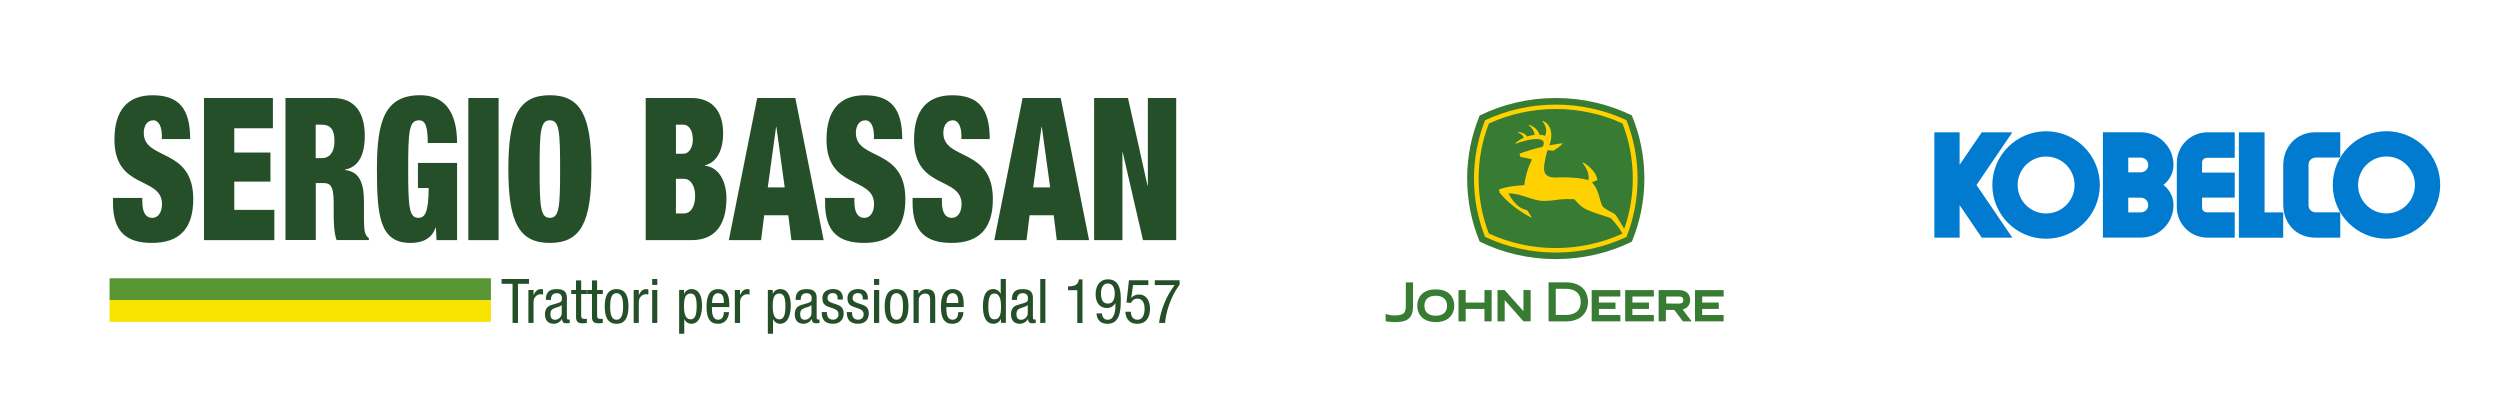 <?xml version="1.0" encoding="utf-8"?>
<!-- Generator: Adobe Illustrator 25.2.3, SVG Export Plug-In . SVG Version: 6.00 Build 0)  -->
<svg version="1.1" id="Livello_1" xmlns="http://www.w3.org/2000/svg" xmlns:xlink="http://www.w3.org/1999/xlink" x="0px" y="0px"
	 viewBox="0 0 583.94 91.78" style="enable-background:new 0 0 583.94 91.78;" xml:space="preserve">
<style type="text/css">
	.st0{fill:#589533;}
	.st1{fill:#F8E200;}
	.st2{fill:#244F28;}
	.st3{fill:#007BD0;}
	.st4{fill:#377C32;}
	.st5{fill:#FFD100;}
</style>
<g>
	<rect x="25.59" y="65" class="st0" width="89.07" height="5.09"/>
	<rect x="25.59" y="70.09" class="st1" width="89.07" height="5.09"/>
	<path class="st2" d="M120.99,66.29h2.58v-1.12h-6.42v1.12h2.57v9.14h1.27V66.29z M123.42,75.43h1.2v-4.87
		c0-1.28,0.98-1.83,1.58-1.83c0.39,0,0.53,0.05,0.65,0.06v-1.18c-0.12-0.06-0.29-0.08-0.53-0.08c-0.86,0-1.32,0.61-1.66,1.35h-0.04
		v-1.15h-1.2V75.43z M128.69,70.06v-0.07c0-0.28,0-1.51,1.32-1.51c0.8,0,1.23,0.42,1.23,1.13c0,0.65,0,0.89-0.88,1.16l-1.62,0.49
		c-0.99,0.3-1.45,1.05-1.45,2.13c0,1.38,0.66,2.24,2.1,2.24c0.72,0,1.47-0.42,1.85-1.11h0.03c0.06,0.99,0.63,0.99,1.09,0.99
		c0.3,0,0.62-0.06,0.71-0.07v-0.86c-0.06,0.05-0.13,0.07-0.29,0.07c-0.37,0-0.37-0.3-0.37-0.61v-4.3c0-0.8,0-2.21-2.34-2.21
		c-1.84,0-2.58,0.77-2.58,2.53H128.69z M131.2,73.22c0,0.79-0.76,1.47-1.55,1.47c-0.82,0-1.09-0.55-1.09-1.32
		c0-0.67,0.2-0.97,0.59-1.22c0.55-0.33,1.61-0.43,2.05-0.9V73.22z M134.55,67.73h-1.12v0.94h1.12v5.32c0,1.01,0.3,1.53,1.55,1.53
		c0.5,0,0.81-0.06,0.97-0.09v-0.99c-0.13,0.01-0.27,0.05-0.53,0.05c-0.63,0-0.79-0.25-0.79-0.87v-4.94h1.33v-0.94h-1.33v-2.24h-1.21
		V67.73z M138.27,67.73h-1.12v0.94h1.12v5.32c0,1.01,0.3,1.53,1.55,1.53c0.5,0,0.81-0.06,0.97-0.09v-0.99
		c-0.13,0.01-0.27,0.05-0.53,0.05c-0.63,0-0.79-0.25-0.79-0.87v-4.94h1.34v-0.94h-1.34v-2.24h-1.2V67.73z M141.25,71.58
		c0,2.17,0.55,4.05,2.77,4.05c2.21,0,2.77-1.88,2.77-4.05c0-2.17-0.54-4.05-2.77-4.05C141.81,67.53,141.25,69.41,141.25,71.58
		 M144,74.68c-1.24,0-1.48-1.44-1.48-3.1c0-1.67,0.26-3.1,1.48-3.1c1.3,0,1.54,1.44,1.54,3.1C145.54,73.24,145.28,74.68,144,74.68
		 M148.01,75.43h1.2v-4.87c0-1.28,0.98-1.83,1.58-1.83c0.39,0,0.53,0.05,0.65,0.06v-1.18c-0.11-0.06-0.29-0.08-0.53-0.08
		c-0.86,0-1.32,0.61-1.67,1.35h-0.03v-1.15h-1.2V75.43z M152.33,75.43h1.2v-7.7h-1.2V75.43z M152.33,66.55h1.2v-1.38h-1.2V66.55z
		 M159.77,71.58c0-1.75,0.21-3.02,1.55-3.02c1.12,0,1.4,1.17,1.4,2.87c0,1.98-0.29,3.16-1.4,3.16
		C160.02,74.59,159.77,73.07,159.77,71.58 M158.63,77.96h1.2v-3.41h0.03c0.28,0.66,0.92,1.08,1.61,1.08c2,0,2.51-2.44,2.51-4.2
		c0-2.28-0.69-3.91-2.51-3.91c-0.83,0-1.5,0.57-1.67,1.14h-0.03v-0.94h-1.14V77.96z M166.33,70.77v-0.28c0-0.46,0.14-2.01,1.4-2.01
		c1.06,0,1.34,1.02,1.34,1.88v0.41H166.33z M170.34,71.72v-0.49c0-1.65-0.21-3.7-2.57-3.7c-2.37,0-2.74,2.22-2.74,4.15
		c0,2.64,0.79,3.95,2.66,3.95c2.1,0,2.59-1.91,2.59-2.73h-1.2c0,0.57-0.16,1.78-1.31,1.78c-1.48,0-1.48-1.78-1.48-2.96H170.34z
		 M171.65,75.43h1.21v-4.87c0-1.28,0.97-1.83,1.58-1.83c0.39,0,0.53,0.05,0.64,0.06v-1.18c-0.11-0.06-0.28-0.08-0.53-0.08
		c-0.86,0-1.32,0.61-1.67,1.35h-0.03v-1.15h-1.21V75.43z M180.49,71.58c0-1.75,0.22-3.02,1.55-3.02c1.12,0,1.41,1.17,1.41,2.87
		c0,1.98-0.29,3.16-1.41,3.16C180.75,74.59,180.49,73.07,180.49,71.58 M179.35,77.96h1.21v-3.41h0.03c0.27,0.66,0.92,1.08,1.61,1.08
		c1.99,0,2.51-2.44,2.51-4.2c0-2.28-0.68-3.91-2.51-3.91c-0.84,0-1.51,0.57-1.67,1.14h-0.03v-0.94h-1.15V77.96z M187.03,70.06v-0.07
		c0-0.28,0-1.51,1.32-1.51c0.81,0,1.24,0.42,1.24,1.13c0,0.65,0,0.89-0.88,1.16l-1.62,0.49c-0.99,0.3-1.45,1.05-1.45,2.13
		c0,1.38,0.66,2.24,2.1,2.24c0.72,0,1.46-0.42,1.85-1.11h0.03c0.05,0.99,0.63,0.99,1.09,0.99c0.3,0,0.62-0.06,0.7-0.07v-0.86
		c-0.06,0.05-0.13,0.07-0.29,0.07c-0.37,0-0.37-0.3-0.37-0.61v-4.3c0-0.8,0-2.21-2.34-2.21c-1.84,0-2.58,0.77-2.58,2.53H187.03z
		 M189.54,73.22c0,0.79-0.76,1.47-1.55,1.47c-0.82,0-1.09-0.55-1.09-1.32c0-0.67,0.2-0.97,0.59-1.22c0.55-0.33,1.61-0.43,2.05-0.9
		V73.22z M196.89,69.98c-0.01-0.9-0.09-2.46-2.34-2.46c-1.34,0-2.46,0.69-2.46,2.13c0,1.59,0.96,1.87,1.89,2.18
		c0.94,0.32,1.88,0.53,1.88,1.56c0,1.09-0.89,1.28-1.28,1.28c-1.18,0-1.44-0.85-1.44-1.78h-1.2c0,0.79,0.02,2.73,2.64,2.73
		c1.43,0,2.48-0.79,2.48-2.42c0-1.52-0.95-1.85-1.88-2.17c-0.95-0.32-1.9-0.49-1.9-1.39c0-1.08,0.86-1.18,1.25-1.18
		c0.87,0,1.14,0.53,1.14,1.51H196.89z M202.74,69.98c-0.01-0.9-0.1-2.46-2.34-2.46c-1.34,0-2.46,0.69-2.46,2.13
		c0,1.59,0.96,1.87,1.9,2.18c0.93,0.32,1.89,0.53,1.89,1.56c0,1.09-0.9,1.28-1.29,1.28c-1.17,0-1.43-0.85-1.43-1.78h-1.21
		c0,0.79,0.03,2.73,2.64,2.73c1.44,0,2.49-0.79,2.49-2.42c0-1.52-0.95-1.85-1.89-2.17c-0.95-0.32-1.89-0.49-1.89-1.39
		c0-1.08,0.87-1.18,1.25-1.18c0.88,0,1.14,0.53,1.14,1.51H202.74z M204.15,75.43h1.21v-7.7h-1.21V75.43z M204.15,66.55h1.21v-1.38
		h-1.21V66.55z M206.64,71.58c0,2.17,0.55,4.05,2.77,4.05c2.21,0,2.78-1.88,2.78-4.05c0-2.17-0.54-4.05-2.78-4.05
		C207.2,67.53,206.64,69.41,206.64,71.58 M209.39,74.68c-1.24,0-1.48-1.44-1.48-3.1c0-1.67,0.26-3.1,1.48-3.1
		c1.29,0,1.53,1.44,1.53,3.1C210.92,73.24,210.66,74.68,209.39,74.68 M213.39,75.43h1.21v-5.32c0-1.12,0.88-1.55,1.52-1.55
		c1.09,0,1.13,0.96,1.13,1.55v5.32h1.2v-5.46c0-0.9,0-2.44-2.03-2.44c-0.74,0-1.55,0.4-1.87,1.1h-0.02v-0.9h-1.15V75.43z
		 M221.1,70.77v-0.28c0-0.46,0.14-2.01,1.4-2.01c1.06,0,1.34,1.02,1.34,1.88v0.41H221.1z M225.1,71.72v-0.49
		c0-1.65-0.22-3.7-2.58-3.7c-2.37,0-2.74,2.22-2.74,4.15c0,2.64,0.79,3.95,2.67,3.95c2.09,0,2.58-1.91,2.58-2.73h-1.2
		c0,0.57-0.16,1.78-1.31,1.78c-1.48,0-1.48-1.78-1.48-2.96H225.1z M230.85,71.58c0-1.84,0.29-3.02,1.41-3.02
		c1.29,0,1.55,1.52,1.55,3.02c0,1.75-0.21,3.01-1.55,3.01C231.14,74.59,230.85,73.42,230.85,71.58 M234.94,65.17h-1.2v3.43h-0.03
		c-0.27-0.66-1-1.08-1.69-1.08c-2.17,0-2.43,2.44-2.43,4.05c0,2.43,0.69,4.05,2.51,4.05c0.84,0,1.51-0.58,1.67-1.15h0.03v0.95h1.15
		V65.17z M237.54,70.06v-0.07c0-0.28,0-1.51,1.32-1.51c0.8,0,1.24,0.42,1.24,1.13c0,0.65,0,0.89-0.88,1.16l-1.63,0.49
		c-0.99,0.3-1.45,1.05-1.45,2.13c0,1.38,0.66,2.24,2.1,2.24c0.72,0,1.47-0.42,1.86-1.11h0.02c0.06,0.99,0.63,0.99,1.09,0.99
		c0.3,0,0.62-0.06,0.71-0.07v-0.86c-0.06,0.05-0.13,0.07-0.29,0.07c-0.37,0-0.37-0.3-0.37-0.61v-4.3c0-0.8,0-2.21-2.34-2.21
		c-1.84,0-2.58,0.77-2.58,2.53H237.54z M240.06,73.22c0,0.79-0.76,1.47-1.55,1.47c-0.82,0-1.09-0.55-1.09-1.32
		c0-0.67,0.2-0.97,0.59-1.22c0.54-0.33,1.61-0.43,2.05-0.9V73.22z M242.98,75.43h1.2V65.17h-1.2V75.43z M249.46,67.79h2.17v7.65
		h1.21V65.26h-0.87c-0.06,1.43-1.23,1.59-2.51,1.66V67.79z M256.12,73.19c0,0.47,0.2,2.44,2.58,2.44c2.94,0,3.09-3.22,3.09-5.55
		c0-2.1-0.2-4.83-3.01-4.83c-1.89,0-2.87,1.51-2.87,3.48c0,1.92,0.89,3.22,2.66,3.22c1.13,0,1.74-0.76,1.94-1.13h0.02v0.81
		c0,0.51-0.1,3.06-1.79,3.06c-0.87,0-1.34-0.66-1.34-1.49H256.12z M260.38,68.56c0,1.08-0.26,2.35-1.61,2.35
		c-1.35,0-1.61-1.28-1.61-2.35c0-1.08,0.34-2.35,1.61-2.35C260.03,66.21,260.38,67.48,260.38,68.56 M263.12,70.68l1.1,0.06
		c0-0.25,0.56-1,1.43-1c1.28,0,1.7,1.18,1.7,2.3c0,1.03-0.23,2.64-1.67,2.64c-1.35,0-1.55-1.34-1.55-1.87h-1.26
		c0,0.82,0.37,2.82,2.78,2.82c2.12,0,2.96-1.59,2.96-3.5c0-2.13-1.04-3.34-2.56-3.34c-0.69,0-1.36,0.26-1.78,0.76l-0.02-0.03
		l0.4-2.94h3.58v-1.12h-4.54L263.12,70.68z M269.73,66.58h4.65c-0.99,1.29-1.81,2.73-2.41,4.22c-0.63,1.5-1.05,3.09-1.24,4.63h1.41
		c0.18-2.09,0.75-3.87,1.39-5.43c0.63-1.53,1.44-2.76,2-3.49v-1.05h-5.8V66.58z"/>
	<path class="st2" d="M37.8,32.47v-0.79c0-1.95-0.65-3.58-2.01-3.58c-1.52,0-2.21,1.44-2.21,2.93c0,6.55,11.56,3.35,11.56,15.48
		c0,7.06-3.39,10.23-9.62,10.23c-5.86,0-9.13-2.46-9.13-9.34v-1.16h6.85v0.79c0,2.84,0.95,3.86,2.32,3.86
		c1.44,0,2.28-1.39,2.28-3.21c0-6.55-11.11-3.3-11.11-15.06c0-6.69,2.93-10.37,8.9-10.37c6.16,0,8.79,3.12,8.79,10.23H37.8z"/>
	<polygon class="st2" points="47.65,22.89 47.65,56.09 64.08,56.09 64.08,49.02 54.72,49.02 54.72,42.42 63.17,42.42 63.17,35.63 
		54.72,35.63 54.72,29.96 63.74,29.96 63.74,22.89 	"/>
	<path class="st2" d="M73.74,36.93h1.41c2.01,0,2.97-1.58,2.97-3.95c0-2.7-0.88-3.86-3.01-3.86h-1.37V36.93z M66.67,22.89h11.07
		c5.4,0,7.46,3.72,7.46,8.83c0,4.42-1.41,7.3-4.64,7.9v0.09c3.43,0.37,4.45,3.02,4.45,7.44v2.83c0,1.72,0,3.95,0.34,4.6
		c0.19,0.37,0.34,0.75,0.8,1.02v0.47h-7.53c-0.68-1.77-0.68-4.93-0.68-6.33v-2.23c0-3.77-0.61-4.75-2.32-4.75h-1.86v13.3h-7.08
		V22.89z"/>
	<path class="st2" d="M97.63,38.05h9.13v18.04h-4.8l-0.15-2.93h-0.07c-0.95,2.84-3.46,3.58-5.86,3.58c-7.19,0-7.84-6.28-7.84-17.25
		c0-11.11,1.75-17.25,10.12-17.25c5.02,0,8.6,3.11,8.6,11.16h-6.85c0-1.67-0.11-2.97-0.38-3.86c-0.27-0.93-0.8-1.44-1.64-1.44
		c-2.32,0-2.55,2.42-2.55,11.39c0,8.97,0.23,11.39,2.39,11.39c1.49,0,2.36-1.16,2.4-6.97h-2.51V38.05z"/>
	<rect x="109.39" y="22.89" class="st2" width="7.07" height="33.2"/>
	<path class="st2" d="M128.44,50.88c2.17,0,2.39-2.42,2.39-11.39c0-8.97-0.23-11.39-2.39-11.39c-2.17,0-2.4,2.42-2.4,11.39
		C126.04,48.46,126.27,50.88,128.44,50.88 M128.44,22.24c7.22,0,9.7,4.84,9.7,17.25c0,12.41-2.47,17.25-9.7,17.25
		c-7.23,0-9.7-4.84-9.7-17.25C118.74,27.08,121.21,22.24,128.44,22.24"/>
	<path class="st2" d="M157.88,49.86h1.98c1.29,0,2.51-1.4,2.51-4.09c0-2.56-1.22-4-2.51-4h-1.98V49.86z M157.88,35.91h1.71
		c1.45,0,2.24-1.58,2.24-3.35c0-1.86-0.79-3.44-2.24-3.44h-1.71V35.91z M150.81,22.89h10.69c5.06,0,7.41,3.3,7.41,8.28
		c0,3.53-1.25,6.69-4.25,7.44v0.09c3.57,0.42,5.02,4.14,5.02,7.58c0,5.76-2.28,9.81-8.17,9.81h-10.69V22.89z"/>
	<path class="st2" d="M181.27,29.68h0.08l1.94,14.09h-3.96L181.27,29.68z M176.86,22.89l-6.62,33.2h7.53l0.73-5.81h5.63l0.73,5.81
		h7.53l-6.62-33.2H176.86z"/>
	<path class="st2" d="M204.13,32.47v-0.79c0-1.95-0.64-3.58-2.01-3.58c-1.52,0-2.21,1.44-2.21,2.93c0,6.55,11.56,3.35,11.56,15.48
		c0,7.06-3.39,10.23-9.62,10.23c-5.86,0-9.13-2.46-9.13-9.34v-1.16h6.84v0.79c0,2.84,0.95,3.86,2.32,3.86
		c1.45,0,2.28-1.39,2.28-3.21c0-6.55-11.11-3.3-11.11-15.06c0-6.69,2.93-10.37,8.9-10.37c6.17,0,8.79,3.12,8.79,10.23H204.13z"/>
	<path class="st2" d="M224.56,32.47v-0.79c0-1.95-0.64-3.58-2.01-3.58c-1.52,0-2.21,1.44-2.21,2.93c0,6.55,11.57,3.35,11.57,15.48
		c0,7.06-3.39,10.23-9.62,10.23c-5.86,0-9.13-2.46-9.13-9.34v-1.16h6.84v0.79c0,2.84,0.95,3.86,2.32,3.86
		c1.45,0,2.28-1.39,2.28-3.21c0-6.55-11.1-3.3-11.1-15.06c0-6.69,2.93-10.37,8.9-10.37c6.16,0,8.78,3.12,8.78,10.23H224.56z"/>
	<path class="st2" d="M243.27,29.68h0.08l1.94,14.09h-3.96L243.27,29.68z M238.86,22.89l-6.62,33.2h7.53l0.72-5.81h5.63l0.72,5.81
		h7.54l-6.62-33.2H238.86z"/>
	<polygon class="st2" points="268.11,22.89 268.11,43.35 268.03,43.35 263.47,22.89 255.56,22.89 255.56,56.09 262.17,56.09 
		262.17,35.59 262.25,35.59 266.97,56.09 274.73,56.09 274.73,22.89 	"/>
</g>
<g>
	<polygon class="st3" points="457.72,38.5 462.89,30.91 470.03,30.91 461.66,43.21 470.03,55.51 462.89,55.51 457.72,47.92 
		457.72,55.51 451.82,55.51 451.82,30.91 457.72,30.91 	"/>
	<path class="st3" d="M500.06,40.25l-2.95,0v-3.44h2.95c0.95,0,1.72,0.77,1.72,1.72C501.78,39.48,501.01,40.25,500.06,40.25
		 M500.06,49.61l-2.95,0v-3.44h2.95c0.95,0,1.72,0.77,1.72,1.72C501.78,48.84,501.01,49.61,500.06,49.61 M505.32,43.19
		c1.4-1.08,2.36-2.76,2.36-4.66c0-4.21-3.41-7.63-7.63-7.63h-8.86v24.6l8.86,0c4.21,0,7.63-3.41,7.63-7.63
		C507.69,45.98,506.72,44.27,505.32,43.19"/>
	<path class="st3" d="M514.35,48.5v-2.35h7.63v-5.83h-7.63v-2.35c0-0.68,0.53-1.11,1.23-1.11h6.4v-5.95h-6.4
		c-3.94,0-7.13,3.2-7.13,7.14v10.33c0,3.94,3.19,7.13,7.13,7.13h6.4V49.6h-6.4C514.89,49.59,514.35,49.18,514.35,48.5"/>
	<polygon class="st3" points="533.3,55.52 533.3,49.61 528.95,49.61 528.95,30.91 522.95,30.91 522.95,55.52 	"/>
	<path class="st3" d="M539.22,47.99v-9.55c0-0.95,0.79-1.63,1.72-1.64h5.69v-5.9h-5.83c-4.21,0-7.44,3.13-7.49,7.63v9.35
		c0.05,4.56,3.27,7.63,7.49,7.63h5.83V49.6h-5.69C540,49.59,539.22,48.94,539.22,47.99"/>
	<path class="st3" d="M477.92,49.86c3.67,0,6.65-2.97,6.65-6.65c0-3.67-2.98-6.65-6.65-6.65c-3.67,0-6.65,2.98-6.65,6.65
		C471.27,46.89,474.25,49.86,477.92,49.86 M465.36,43.21c0-6.93,5.62-12.55,12.55-12.55c6.93,0,12.56,5.62,12.56,12.55
		c0,6.93-5.62,12.55-12.56,12.55C470.99,55.77,465.36,50.15,465.36,43.21"/>
	<path class="st3" d="M557.42,49.85c3.67,0,6.65-2.98,6.65-6.65c0-3.67-2.98-6.65-6.65-6.65c-3.67,0-6.63,2.98-6.63,6.65
		C550.79,46.87,553.75,49.85,557.42,49.85 M544.88,43.2c0-6.93,5.62-12.55,12.54-12.55c6.93,0,12.55,5.62,12.55,12.55
		s-5.62,12.56-12.55,12.56C550.5,55.76,544.88,50.13,544.88,43.2"/>
</g>
<g>
	<path class="st4" d="M381.16,26.96c-5.3-2.6-11.4-4.07-17.76-4.07c-6.38,0-12.47,1.48-17.79,4.09c-1.88,4.56-2.92,9.53-2.92,14.73
		c0,5.2,1.04,10.17,2.92,14.72c5.32,2.62,11.41,4.09,17.79,4.09c6.36,0,12.46-1.47,17.76-4.07c1.89-4.56,2.93-9.53,2.93-14.74
		C384.09,36.5,383.05,31.52,381.16,26.96"/>
	<path class="st5" d="M357.75,37.44c-0.86,1.7-1.45,3.61-1.69,5.78c-0.07,0.01-0.51,0.05-0.51,0.05c-1.78,0.16-3.63,0.3-5.42,0.99
		l0.13,0.72c2.92,3.63,7.34,5.82,7.38,5.84l0.1-0.11l-0.96-1.52c-0.23-0.17-0.82-0.31-0.84-0.31c-1.99-0.66-3.39-3.27-3.62-3.71
		c1.64-0.01,3.08,0.47,4.48,0.93c0.92,0.3,1.79,0.59,2.68,0.74c1.58,0.25,3.23-0.04,4.72-0.23c1.21-0.14,2.38-0.14,3.54-0.07
		c0.14,0.17,1.36,1.65,2.53,2.26c1.47,0.77,5.74,2.04,5.95,2.12c0.09,0.08,1.73,1.74,2.74,3.65c-4.78,2.2-10.17,3.37-15.57,3.37
		c-5.42,0-10.82-1.17-15.63-3.4c-1.58-4.1-2.39-8.42-2.39-12.84c0-4.41,0.81-8.74,2.39-12.84c4.8-2.22,10.2-3.4,15.62-3.4
		c5.42,0,10.81,1.17,15.6,3.38c1.59,4.11,2.4,8.44,2.4,12.86c0,4.05-0.67,8.01-2,11.78c-1.52-2.64-2.14-3.45-2.14-3.45
		c-0.02-0.01-2.15-1.13-2.68-1.58c-0.42-0.36-0.62-1.11-0.85-1.97c-0.32-1.19-0.73-2.67-1.88-3.89l1.29-0.53
		c-0.36-2.48-3.29-4.09-3.32-4.1l-0.17,0.08c1.12,1.4,1.44,2.6,1.44,3.33c0,0.37-0.06,0.62-0.08,0.72c-0.34-0.12-2.5-0.82-7.43-0.64
		c-0.72,0.03-1.76-0.01-2.38-0.61c-0.35-0.34-0.53-0.83-0.53-1.45V39.4c0-1.71,0.72-4.01,0.83-4.34l1.29,0.16
		c1.53-0.85,2.13-1.58,2.21-1.7l-0.07-0.07c-1.31,0.17-3.02,0.51-3.02,0.51c0.11-0.3,0.46-1.28,0.46-2.4c0-1.2-0.4-2.55-1.93-3.34
		l-0.16,0.08c0.01,0.01,0.89,0.97,0.89,2.28c0,0.36-0.07,0.75-0.24,1.16c-0.5-0.21-0.71-0.23-1.3-0.25c-0.29-1.03-1.18-1.9-2.4-2.34
		l-0.15,0.09c0.01,0.01,1.3,0.93,1.38,2.28c-0.65,0.05-0.93,0.12-1.73,0.36c-0.34-0.56-1.1-0.96-2.06-1.08l-0.13,0.1
		c0.01,0.01,1.15,0.4,1.4,1.27c-0.7,0.32-1.43,0.82-1.93,1.22l0.05,0.19c2.94-1.14,5.68-1.48,6.38-0.64c0.12,0.14,0.18,0.3,0.18,0.5
		c0,0.25-0.1,0.53-0.28,0.85c-1.45,0.32-3.63,0.94-5.41,1.61l0.24,0.75c0,0,1.8,0.36,2.48,0.51
		C357.62,37.15,357.88,37.18,357.75,37.44 M379.9,28.07c-4.95-2.33-10.62-3.64-16.5-3.64c-5.9,0-11.55,1.32-16.52,3.66
		c-1.68,4.23-2.59,8.82-2.59,13.63c0,4.79,0.91,9.37,2.58,13.6c4.97,2.35,10.62,3.67,16.53,3.67c5.89,0,11.55-1.31,16.51-3.65
		c1.67-4.23,2.59-8.82,2.59-13.62C382.5,36.91,381.57,32.31,379.9,28.07"/>
	<path class="st4" d="M323.65,73.33c0,0,0.96,0.35,2.03,0.35c1.14,0,1.85-0.16,2.24-0.56c0.33-0.34,0.46-0.89,0.45-1.71v-5.45h1.68
		v5.69c-0.02,2.53-1.24,3.59-4.07,3.59c-1.37,0-2.33-0.21-2.33-0.21V73.33z"/>
	<path class="st4" d="M337.99,71.39c0-1.46-0.96-2.31-2.64-2.31c-1.68,0-2.64,0.84-2.64,2.31c0,2.04,1.65,2.35,2.64,2.35
		C336.34,73.75,337.99,73.44,337.99,71.39 M335.36,67.59c2.7,0,4.32,1.45,4.32,3.88c0,1.74-1.13,3.76-4.32,3.76
		c-3.18,0-4.32-2.02-4.32-3.76C331.04,69.04,332.65,67.59,335.36,67.59"/>
	<polygon class="st4" points="346.73,67.76 346.73,70.67 342.35,70.67 342.35,67.76 340.67,67.76 340.67,75.07 342.35,75.07 
		342.35,72.16 346.73,72.16 346.73,75.07 348.41,75.07 348.41,67.76 	"/>
	<polygon class="st4" points="373.46,73.58 373.46,72.16 377.34,72.16 377.34,70.67 373.46,70.67 373.46,69.26 378.48,69.26 
		378.48,67.76 371.78,67.76 371.78,75.06 378.48,75.06 378.48,73.58 	"/>
	<polygon class="st4" points="381.29,73.58 381.29,72.16 385.16,72.16 385.16,70.67 381.29,70.67 381.29,69.26 386.3,69.26 
		386.3,67.76 379.6,67.76 379.6,75.06 386.3,75.06 386.3,73.58 	"/>
	<polygon class="st4" points="397.59,73.58 397.59,72.16 401.47,72.16 401.47,70.67 397.59,70.67 397.59,69.26 402.6,69.26 
		402.6,67.76 395.91,67.76 395.91,75.06 402.6,75.06 402.6,73.58 	"/>
	<path class="st4" d="M365.77,65.95h-2.12h-1.94v9.12h1.94h2.12c3.79,0,5.15-2.42,5.15-4.49C370.92,67.68,368.99,65.95,365.77,65.95
		 M365.77,67.46c2.19,0,3.45,1.1,3.45,3.02c0,2.68-2.17,3.08-3.45,3.08h-2.38v-6.1H365.77z"/>
	<path class="st4" d="M389.19,70.9v-1.64h3.07c0.59,0,0.93,0.3,0.93,0.81c0,0.73-0.58,0.84-0.93,0.84L389.19,70.9z M393.02,72.29
		c1.28-0.31,1.76-1.3,1.76-2.18c0-1.47-0.97-2.35-2.61-2.35h-4.75v7.3h1.69V72.4h1.96l2.03,2.67h2.04L393.02,72.29z"/>
	<polygon class="st4" points="355.84,75.06 351.46,70.09 351.46,75.06 349.78,75.06 349.78,67.76 351.45,67.76 355.84,72.69 
		355.84,67.76 357.52,67.76 357.52,75.06 	"/>
</g>
</svg>
